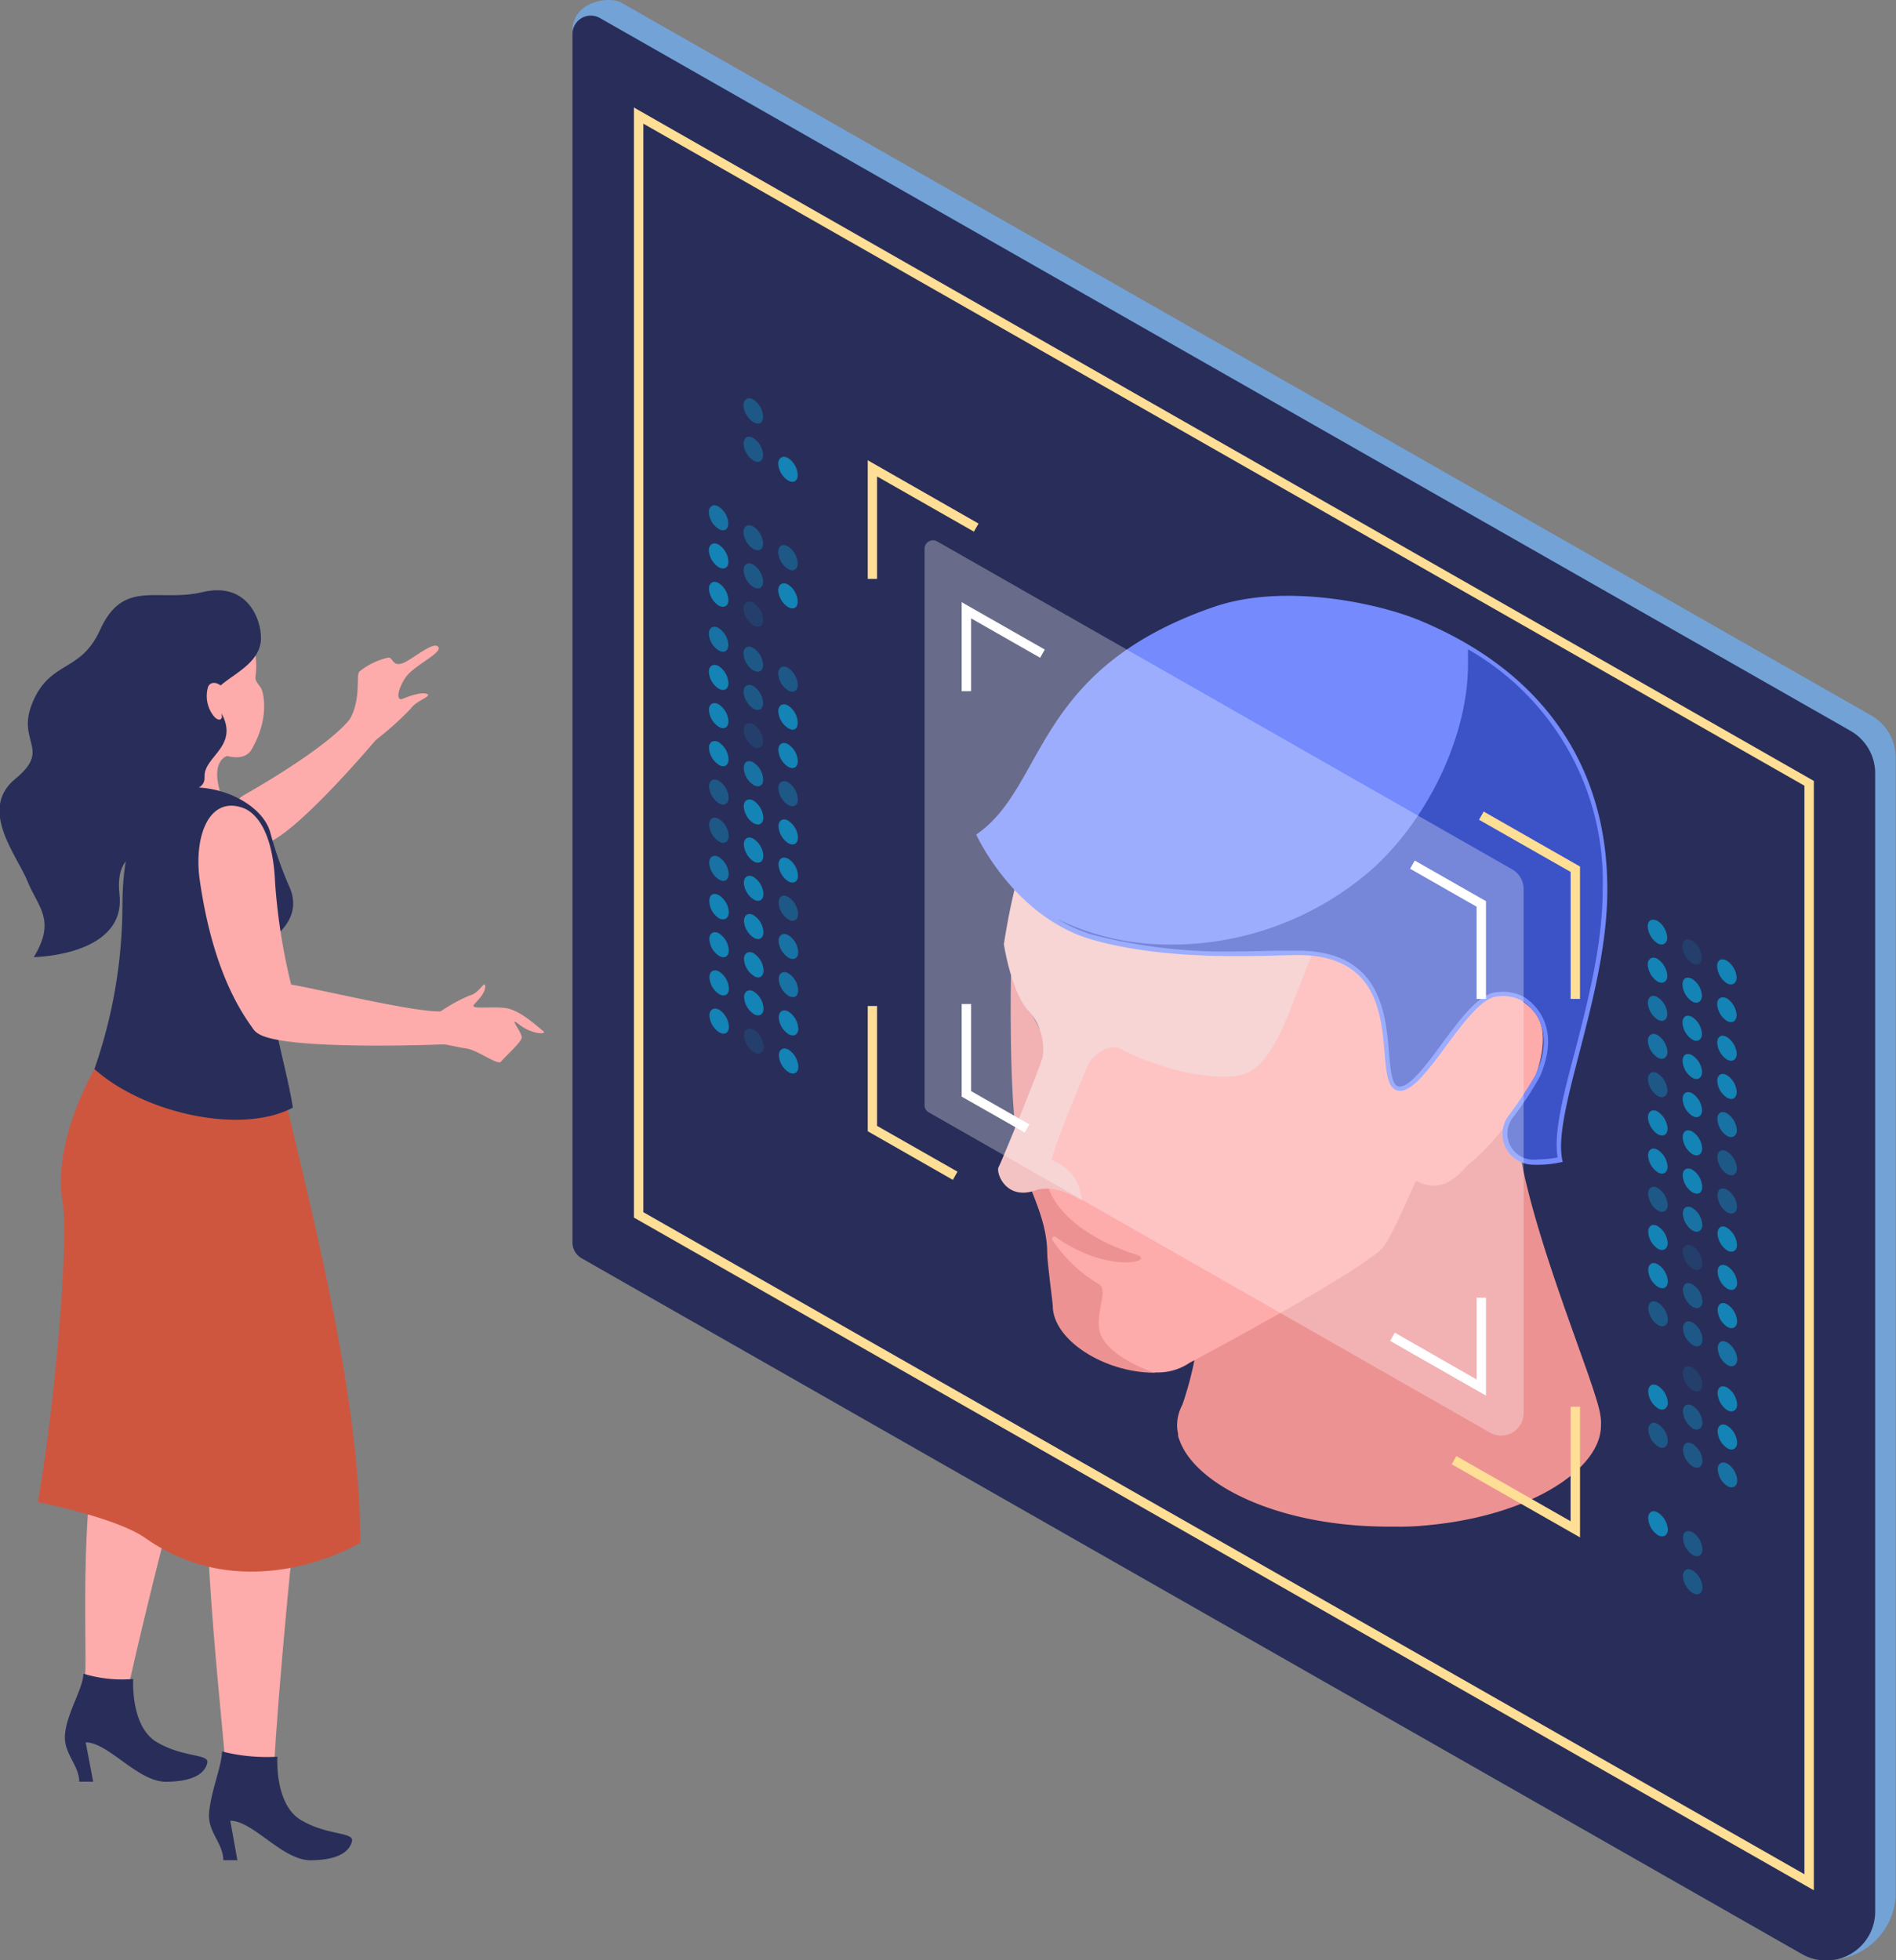 <svg xmlns="http://www.w3.org/2000/svg" viewBox="0 0 154.87 160.1"><rect x="0" y="0" width="154.87" height="160.1" fill="#808080" stroke="none"/><defs><style>.cls-1{fill:#73a2d7;}.cls-2{fill:#282e59;}.cls-3{fill:#ffde95;}.cls-4{fill:#ed9293;}.cls-5{fill:#fdabab;}.cls-6{fill:#f3c3c3;}.cls-7{fill:#e7b39d;}.cls-8{fill:#748afd;}.cls-9{fill:#3c52c7;}.cls-10,.cls-11{fill:#fff;}.cls-10{opacity:0.3;}.cls-12,.cls-13,.cls-14,.cls-15{fill:#1483b5;}.cls-12{opacity:0.8;}.cls-14{opacity:0.5;}.cls-15{opacity:0.2;}.cls-16{fill:#ce563f;}</style></defs><g id="Layer_2" data-name="Layer 2"><g id="Layer_1-2" data-name="Layer 1"><path class="cls-1" d="M152.86,58.44,50.76.22c-1-.57-4-.11-4,2.3l1.73,97.7a1.51,1.51,0,0,0,.75,1.3l98.13,58.17a5.5,5.5,0,0,0,7.47-4.82v-93A3.94,3.94,0,0,0,152.86,58.44Z"/><path class="cls-2" d="M151.14,59.68,49,1.47a1.5,1.5,0,0,0-2.24,1.3v98.7a1.5,1.5,0,0,0,.76,1.3l99.65,56.81a4,4,0,0,0,6-3.46v-93A4,4,0,0,0,151.14,59.68Z"/><path class="cls-3" d="M148.16,154.38l-.58-.33L51.78,99.44V8.78l96.38,55ZM52.55,99l94.84,54.07V64.17L52.55,10.1Z"/><path class="cls-4" d="M130.74,115.73h0c-.19-2.49-6.92-17.52-6.92-24.9,0-3.35-3.82-12.35-3.82-12.35s-23.15,21-22.25,30.24c.16,1.69-.7,4.66-1.17,6a3.92,3.92,0,0,0-.29.71,3.54,3.54,0,0,0-.14,1,3.07,3.07,0,0,0,.08.67c0,.06,0,.12,0,.17a2.83,2.83,0,0,0,.14.41c1.3,3.54,7.94,7,17.08,7h.87a1.07,1.07,0,0,0,.25,0c.89,0,1.77-.08,2.6-.17,8.18-.9,13.6-4.65,13.6-8.07A3.23,3.23,0,0,0,130.74,115.73Z"/><path class="cls-4" d="M82.58,79.62s-.21,9.79.58,14.18c.52,2.86,2.38,5.38,2.38,8.55,0,.77.45,4,.45,4.28,0,2.83,4.26,5.48,8.29,5.48.89,0,3.47-9.67,3.47-9.67l-8.19-9.67Z"/><path class="cls-5" d="M124.4,81.8s4.28-9,2.38-16.12S89.92,84,89.8,84.06s-5.47,9.76-4.08,13.16c1.16,2.82,4.78,4.53,7.07,5.24,1.73.53-2.26,1.65-6.57-1.45a.19.19,0,0,0-.27.24,11.82,11.82,0,0,0,3.84,3.65c.71.44-.25,2.24,0,3.68.36,2.14,4.38,3.49,4.38,3.49a4.62,4.62,0,0,0,3-.77s13.33-7.06,15.7-9.32c.69-.66,2.78-5.55,2.78-5.55,2.49,1.34,3.8-1,4.53-1.53s4.54-4.32,5.51-7.82S125.38,82.53,124.4,81.8Z"/><path class="cls-6" d="M82,77.11s.55,3.66,1.89,5.3a4.72,4.72,0,0,1,1.28,3.9c-.18.79-3.35,8.56-3.6,9s.58,2.76,3,1.91c1.7-.6,3.78.84,3.78.84a3.65,3.65,0,0,0-2.44-3.3c-.18-.16,2.63-7.11,3-7.85.49-.95,1.82-1.67,2.6-1.26,3.8,2,8.64,2.75,10.3,2,3.53-1.54,4.35-10.08,7.53-13,9.63-9,15.06-9.68,17.44-9,0,0-1.77-8.24-7.19-11-6.48-3.28-14.68-5.24-21.69-1S84.44,61.34,82,77.11Z"/><polygon class="cls-7" points="98.34 110.59 98.34 110.59 98.34 110.59 98.34 110.59"/><path class="cls-7" d="M94.17,112.07l-.25-.07A1.26,1.26,0,0,0,94.17,112.07Z"/><path class="cls-8" d="M131.29,72.7c0-4.27-.74-15.92-15.25-22-3.41-1.43-11.14-3.12-16.9-1.13-14.83,5.12-13.65,14.64-19.4,18.59,0,0,3.05,6.73,9.46,8.58S103.69,78,106,78c9.24,0,6,9.76,7.9,10.95,2.11,1.35,5.84-7.58,8.52-7.58a3.23,3.23,0,0,1,2,.42c2.54,1.87,1.58,4.73,1,6a30.13,30.13,0,0,1-2.2,3.33,2.51,2.51,0,0,0,1.91,4,9.15,9.15,0,0,0,2.52-.23C126.66,91.12,131.29,81.34,131.29,72.7Z"/><path class="cls-9" d="M125.55,94.71h-.38a2.13,2.13,0,0,1-1.63-3.39,27.77,27.77,0,0,0,2.24-3.39c1.19-2.71.79-5-1.15-6.42a3.51,3.51,0,0,0-2.2-.49c-1.52,0-3,2-4.65,4.22-1.21,1.64-2.59,3.5-3.44,3.5a.53.53,0,0,1-.27-.08c-.4-.27-.5-1.43-.61-2.66-.28-3.33-.71-8.36-7.49-8.36l-1.4,0c-.93,0-2.08.06-3.41.06a43.3,43.3,0,0,1-11.85-1.34,12,12,0,0,1-2.94-1.3,20.85,20.85,0,0,0,8.88,2.08,24.86,24.86,0,0,0,17.09-6.39c4.58-4.28,7.62-11,7.57-16.63,0-.34,0-.7,0-1.09a21.82,21.82,0,0,1,11,19.65c0,4.41-1.2,9.07-2.27,13.2-1,3.73-1.74,6.72-1.41,8.65a8.84,8.84,0,0,1-1.68.16Z"/><polygon class="cls-3" points="129.06 125.56 118.58 119.59 118.96 118.92 128.29 124.24 128.29 114.89 129.06 114.89 129.06 125.56"/><polygon class="cls-3" points="129.06 81.58 128.29 81.58 128.29 71.21 120.81 66.95 121.19 66.28 129.06 70.77 129.06 81.58"/><polygon class="cls-3" points="71.64 47.28 70.88 47.28 70.88 37.59 79.93 42.76 79.55 43.42 71.64 38.91 71.64 47.28"/><polygon class="cls-3" points="77.83 96.36 70.88 92.39 70.88 82.16 71.64 82.16 71.64 91.95 78.21 95.69 77.83 96.36"/><path class="cls-10" d="M123.52,71l-47-26.8a.69.69,0,0,0-1,.6V90.25a.68.68,0,0,0,.35.6L121.71,117a1.83,1.83,0,0,0,2.74-1.59V72.61A1.83,1.83,0,0,0,123.52,71Z"/><polygon class="cls-11" points="121.38 113.98 113.55 109.51 113.93 108.84 120.61 112.66 120.61 105.98 121.38 105.98 121.38 113.98"/><polygon class="cls-11" points="121.38 81.58 120.61 81.58 120.61 74.05 115.18 70.95 115.56 70.28 121.38 73.6 121.38 81.58"/><polygon class="cls-11" points="79.32 56.45 78.55 56.45 78.55 49.18 85.34 53.05 84.96 53.72 79.32 50.5 79.32 56.45"/><polygon class="cls-11" points="83.7 92.49 78.55 89.56 78.55 82 79.32 82 79.32 89.11 84.08 91.83 83.7 92.49"/><path class="cls-12" d="M140.31,110.11a1.74,1.74,0,0,0,.79,1.37c.44.26.8,0,.8-.46a1.74,1.74,0,0,0-.8-1.37C140.66,109.39,140.31,109.6,140.31,110.11Z"/><path class="cls-13" d="M134.63,100.61a1.77,1.77,0,0,0,.8,1.38c.44.25.79,0,.79-.47a1.75,1.75,0,0,0-.8-1.37C135,99.9,134.63,100.1,134.63,100.61Z"/><path class="cls-12" d="M137.46,99.12a1.79,1.79,0,0,0,.79,1.38c.44.25.8,0,.8-.46a1.76,1.76,0,0,0-.8-1.38C137.81,98.41,137.46,98.61,137.46,99.12Z"/><path class="cls-13" d="M134.63,103.73a1.75,1.75,0,0,0,.8,1.37c.44.26.8.05.8-.46a1.75,1.75,0,0,0-.8-1.37C135,103,134.63,103.22,134.63,103.73Z"/><path class="cls-14" d="M140.29,97.63a1.75,1.75,0,0,0,.79,1.38c.44.25.8,0,.8-.46a1.76,1.76,0,0,0-.8-1.38C140.64,96.92,140.28,97.12,140.29,97.63Z"/><path class="cls-14" d="M134.62,97.49a1.77,1.77,0,0,0,.8,1.38c.44.25.8,0,.8-.46a1.78,1.78,0,0,0-.8-1.38C135,96.78,134.62,97,134.62,97.49Z"/><path class="cls-14" d="M140.28,94.51a1.76,1.76,0,0,0,.8,1.38c.44.25.79,0,.79-.46a1.79,1.79,0,0,0-.79-1.38C140.64,93.8,140.28,94,140.28,94.51Z"/><path class="cls-13" d="M137.45,96a1.76,1.76,0,0,0,.8,1.38c.44.25.8.05.79-.46a1.75,1.75,0,0,0-.79-1.38C137.81,95.29,137.45,95.49,137.45,96Z"/><path class="cls-15" d="M137.46,102.24a1.77,1.77,0,0,0,.8,1.38c.44.25.8,0,.79-.47a1.74,1.74,0,0,0-.79-1.37C137.82,101.53,137.46,101.73,137.46,102.24Z"/><path class="cls-14" d="M137.47,108.48a1.75,1.75,0,0,0,.8,1.37c.44.26.8.05.79-.46a1.73,1.73,0,0,0-.79-1.37C137.83,107.76,137.47,108,137.47,108.48Z"/><path class="cls-12" d="M140.28,91.39a1.75,1.75,0,0,0,.79,1.38c.44.25.8,0,.8-.46a1.77,1.77,0,0,0-.8-1.38C140.63,90.68,140.27,90.89,140.28,91.39Z"/><path class="cls-13" d="M140.3,107a1.75,1.75,0,0,0,.8,1.37c.44.26.79,0,.79-.46a1.74,1.74,0,0,0-.79-1.37C140.66,106.27,140.3,106.48,140.3,107Z"/><path class="cls-14" d="M137.47,105.36a1.77,1.77,0,0,0,.79,1.37c.44.26.8,0,.8-.46a1.75,1.75,0,0,0-.8-1.37C137.82,104.64,137.47,104.85,137.47,105.36Z"/><path class="cls-13" d="M140.3,103.87a1.76,1.76,0,0,0,.79,1.38c.44.25.8,0,.8-.47a1.75,1.75,0,0,0-.8-1.37C140.65,103.16,140.29,103.36,140.3,103.87Z"/><path class="cls-14" d="M134.64,106.85a1.75,1.75,0,0,0,.8,1.37c.44.26.79,0,.79-.46a1.74,1.74,0,0,0-.8-1.37C135,106.13,134.64,106.34,134.64,106.85Z"/><path class="cls-12" d="M140.31,120a1.74,1.74,0,0,0,.79,1.37c.44.26.8,0,.8-.46a1.74,1.74,0,0,0-.8-1.37C140.66,119.31,140.31,119.52,140.31,120Z"/><path class="cls-13" d="M134.63,113.65a1.74,1.74,0,0,0,.8,1.37c.44.26.8,0,.8-.46a1.75,1.75,0,0,0-.8-1.37C135,112.93,134.63,113.14,134.63,113.65Z"/><path class="cls-15" d="M137.46,112.16a1.77,1.77,0,0,0,.8,1.38c.44.25.8,0,.79-.47a1.74,1.74,0,0,0-.79-1.37C137.82,111.45,137.46,111.65,137.46,112.16Z"/><path class="cls-14" d="M137.47,118.4a1.75,1.75,0,0,0,.8,1.37c.44.26.8,0,.79-.46a1.73,1.73,0,0,0-.79-1.37C137.83,117.68,137.47,117.89,137.47,118.4Z"/><path class="cls-13" d="M140.3,116.91a1.75,1.75,0,0,0,.8,1.37c.44.26.79,0,.79-.46a1.74,1.74,0,0,0-.79-1.37C140.66,116.19,140.3,116.4,140.3,116.91Z"/><path class="cls-14" d="M137.47,115.28a1.77,1.77,0,0,0,.79,1.37c.44.26.8,0,.8-.46a1.75,1.75,0,0,0-.8-1.37C137.82,114.56,137.47,114.77,137.47,115.28Z"/><path class="cls-13" d="M134.63,124a1.76,1.76,0,0,0,.8,1.38c.44.25.8,0,.8-.46a1.77,1.77,0,0,0-.8-1.38C135,123.27,134.63,123.48,134.63,124Z"/><path class="cls-14" d="M137.47,128.73a1.76,1.76,0,0,0,.8,1.38c.44.25.8,0,.79-.46a1.76,1.76,0,0,0-.79-1.38C137.83,128,137.47,128.23,137.47,128.73Z"/><path class="cls-14" d="M137.47,125.61a1.77,1.77,0,0,0,.79,1.38c.44.25.8.05.8-.46a1.77,1.77,0,0,0-.8-1.38C137.82,124.9,137.47,125.11,137.47,125.61Z"/><path class="cls-13" d="M140.3,113.79a1.76,1.76,0,0,0,.79,1.38c.44.25.8,0,.8-.47a1.75,1.75,0,0,0-.8-1.37C140.65,113.08,140.29,113.28,140.3,113.79Z"/><path class="cls-14" d="M134.64,116.77a1.75,1.75,0,0,0,.8,1.37c.44.26.79,0,.79-.46a1.75,1.75,0,0,0-.8-1.37C135,116.05,134.64,116.26,134.64,116.77Z"/><path class="cls-13" d="M140.29,100.75a1.77,1.77,0,0,0,.8,1.38c.44.25.79,0,.79-.46a1.77,1.77,0,0,0-.79-1.38C140.65,100,140.29,100.24,140.29,100.75Z"/><path class="cls-12" d="M134.6,81.9a1.75,1.75,0,0,0,.8,1.37c.44.26.79,0,.79-.46a1.75,1.75,0,0,0-.8-1.37C135,81.18,134.6,81.39,134.6,81.9Z"/><path class="cls-13" d="M140.26,78.92a1.76,1.76,0,0,0,.79,1.38c.44.25.8,0,.8-.46a1.76,1.76,0,0,0-.8-1.38C140.61,78.21,140.25,78.41,140.26,78.92Z"/><path class="cls-13" d="M140.26,82a1.77,1.77,0,0,0,.8,1.38c.44.25.79,0,.79-.47a1.77,1.77,0,0,0-.79-1.37C140.61,81.33,140.26,81.53,140.26,82Z"/><path class="cls-13" d="M137.43,83.53a1.75,1.75,0,0,0,.8,1.37c.44.26.79,0,.79-.46a1.74,1.74,0,0,0-.79-1.37C137.79,82.81,137.43,83,137.43,83.53Z"/><path class="cls-13" d="M137.43,80.41a1.76,1.76,0,0,0,.79,1.38c.44.25.8,0,.8-.47a1.75,1.75,0,0,0-.8-1.37C137.78,79.7,137.43,79.9,137.43,80.41Z"/><path class="cls-12" d="M134.6,85a1.75,1.75,0,0,0,.8,1.37c.44.26.8,0,.8-.46a1.76,1.76,0,0,0-.8-1.37C135,84.3,134.6,84.51,134.6,85Z"/><path class="cls-13" d="M134.59,75.66a1.77,1.77,0,0,0,.8,1.38c.44.25.79,0,.79-.46a1.76,1.76,0,0,0-.8-1.38C134.94,75,134.59,75.15,134.59,75.66Z"/><path class="cls-15" d="M137.42,77.29a1.77,1.77,0,0,0,.8,1.38c.44.25.79,0,.79-.46a1.75,1.75,0,0,0-.79-1.38C137.78,76.58,137.42,76.78,137.42,77.29Z"/><path class="cls-13" d="M134.59,78.78a1.77,1.77,0,0,0,.8,1.38c.44.25.8,0,.8-.47a1.78,1.78,0,0,0-.8-1.37C135,78.07,134.59,78.27,134.59,78.78Z"/><path class="cls-14" d="M134.61,88.13a1.76,1.76,0,0,0,.8,1.38c.44.25.79,0,.79-.46a1.77,1.77,0,0,0-.8-1.38C135,87.42,134.61,87.63,134.61,88.13Z"/><path class="cls-13" d="M140.27,88.28a1.75,1.75,0,0,0,.8,1.37c.44.26.79,0,.79-.46a1.75,1.75,0,0,0-.79-1.37C140.63,87.56,140.27,87.77,140.27,88.28Z"/><path class="cls-13" d="M137.44,89.76a1.76,1.76,0,0,0,.8,1.38c.44.25.79,0,.79-.46a1.76,1.76,0,0,0-.79-1.38C137.8,89.05,137.44,89.26,137.44,89.76Z"/><path class="cls-13" d="M137.45,92.88a1.77,1.77,0,0,0,.79,1.38c.44.25.8,0,.8-.46a1.77,1.77,0,0,0-.8-1.38C137.8,92.17,137.45,92.38,137.45,92.88Z"/><path class="cls-13" d="M134.62,94.37a1.76,1.76,0,0,0,.8,1.38c.44.25.79,0,.79-.46a1.76,1.76,0,0,0-.8-1.38C135,93.66,134.62,93.86,134.62,94.37Z"/><path class="cls-13" d="M137.44,86.65a1.74,1.74,0,0,0,.79,1.37c.44.26.8,0,.8-.46a1.74,1.74,0,0,0-.8-1.37C137.79,85.93,137.44,86.14,137.44,86.65Z"/><path class="cls-13" d="M134.61,91.25a1.76,1.76,0,0,0,.8,1.38c.44.25.8.05.8-.46a1.8,1.8,0,0,0-.8-1.38C135,90.54,134.61,90.75,134.61,91.25Z"/><path class="cls-13" d="M140.27,85.16a1.74,1.74,0,0,0,.79,1.37c.44.26.8,0,.8-.46a1.75,1.75,0,0,0-.8-1.37C140.62,84.44,140.26,84.65,140.27,85.16Z"/><path class="cls-12" d="M59.49,52.66a1.74,1.74,0,0,0-.8-1.37c-.44-.26-.79,0-.79.46a1.75,1.75,0,0,0,.8,1.37C59.14,53.38,59.49,53.17,59.49,52.66Z"/><path class="cls-13" d="M65.17,62.16a1.77,1.77,0,0,0-.8-1.38c-.44-.25-.79,0-.79.46a1.75,1.75,0,0,0,.79,1.38C64.81,62.87,65.17,62.67,65.17,62.16Z"/><path class="cls-12" d="M62.34,63.65a1.76,1.76,0,0,0-.8-1.38c-.44-.25-.79-.05-.79.46a1.76,1.76,0,0,0,.8,1.38C62,64.36,62.34,64.16,62.34,63.65Z"/><path class="cls-13" d="M65.16,59a1.76,1.76,0,0,0-.79-1.38c-.44-.25-.8,0-.8.46a1.76,1.76,0,0,0,.8,1.38C64.81,59.75,65.17,59.55,65.16,59Z"/><path class="cls-14" d="M59.51,65.14a1.76,1.76,0,0,0-.8-1.38c-.44-.25-.79,0-.79.46a1.77,1.77,0,0,0,.8,1.38C59.16,65.85,59.51,65.64,59.51,65.14Z"/><path class="cls-14" d="M65.17,65.28a1.75,1.75,0,0,0-.79-1.38c-.44-.25-.8,0-.8.46a1.76,1.76,0,0,0,.8,1.38C64.82,66,65.18,65.78,65.17,65.28Z"/><path class="cls-14" d="M59.52,68.25a1.75,1.75,0,0,0-.8-1.37c-.44-.25-.8,0-.79.46a1.76,1.76,0,0,0,.79,1.38C59.16,69,59.52,68.76,59.52,68.25Z"/><path class="cls-13" d="M62.35,66.77a1.78,1.78,0,0,0-.8-1.38c-.44-.25-.8,0-.8.46a1.77,1.77,0,0,0,.8,1.38C62,67.48,62.35,67.27,62.35,66.77Z"/><path class="cls-15" d="M62.34,60.53a1.8,1.8,0,0,0-.8-1.38c-.44-.25-.8,0-.8.46a1.76,1.76,0,0,0,.8,1.38C62,61.24,62.34,61,62.34,60.53Z"/><path class="cls-14" d="M62.33,54.29a1.76,1.76,0,0,0-.8-1.37c-.44-.26-.8-.05-.8.46a1.75,1.75,0,0,0,.8,1.37C62,55,62.33,54.8,62.33,54.29Z"/><path class="cls-12" d="M59.52,71.37a1.75,1.75,0,0,0-.8-1.37c-.44-.26-.79,0-.79.46a1.75,1.75,0,0,0,.8,1.37C59.17,72.09,59.52,71.88,59.52,71.37Z"/><path class="cls-13" d="M59.5,55.78a1.77,1.77,0,0,0-.8-1.38c-.44-.25-.8,0-.8.46a1.78,1.78,0,0,0,.8,1.38C59.14,56.49,59.5,56.29,59.5,55.78Z"/><path class="cls-14" d="M62.33,57.41a1.77,1.77,0,0,0-.8-1.38c-.44-.25-.79,0-.79.46a1.76,1.76,0,0,0,.8,1.38C62,58.12,62.33,57.92,62.33,57.41Z"/><path class="cls-13" d="M59.5,58.9a1.77,1.77,0,0,0-.8-1.38c-.44-.25-.79,0-.79.46a1.76,1.76,0,0,0,.8,1.38C59.15,59.61,59.5,59.41,59.5,58.9Z"/><path class="cls-14" d="M65.16,55.92a1.77,1.77,0,0,0-.8-1.38c-.44-.25-.79,0-.79.47a1.74,1.74,0,0,0,.79,1.37C64.8,56.64,65.16,56.43,65.16,55.92Z"/><path class="cls-12" d="M59.49,42.74a1.74,1.74,0,0,0-.8-1.37c-.44-.26-.79,0-.79.46a1.75,1.75,0,0,0,.8,1.37C59.14,43.46,59.49,43.25,59.49,42.74Z"/><path class="cls-13" d="M65.16,49.12a1.76,1.76,0,0,0-.79-1.38c-.44-.25-.8,0-.8.46a1.76,1.76,0,0,0,.8,1.38C64.81,49.83,65.17,49.63,65.16,49.12Z"/><path class="cls-15" d="M62.34,50.61a1.8,1.8,0,0,0-.8-1.38c-.44-.25-.8,0-.8.46a1.76,1.76,0,0,0,.8,1.38C62,51.32,62.34,51.12,62.34,50.61Z"/><path class="cls-14" d="M62.33,44.37a1.76,1.76,0,0,0-.8-1.37c-.44-.26-.8,0-.8.46a1.75,1.75,0,0,0,.8,1.37C62,45.09,62.33,44.88,62.33,44.37Z"/><path class="cls-13" d="M59.5,45.86a1.77,1.77,0,0,0-.8-1.38c-.44-.25-.8,0-.8.46a1.78,1.78,0,0,0,.8,1.38C59.14,46.57,59.5,46.37,59.5,45.86Z"/><path class="cls-14" d="M62.33,47.49a1.77,1.77,0,0,0-.8-1.38c-.44-.25-.79,0-.79.46a1.76,1.76,0,0,0,.8,1.38C62,48.2,62.33,48,62.33,47.49Z"/><path class="cls-13" d="M65.16,38.78a1.74,1.74,0,0,0-.79-1.37c-.44-.26-.8,0-.8.46a1.75,1.75,0,0,0,.8,1.37C64.81,39.5,65.17,39.29,65.16,38.78Z"/><path class="cls-14" d="M62.33,34a1.78,1.78,0,0,0-.8-1.37c-.44-.25-.8,0-.8.46a1.77,1.77,0,0,0,.8,1.38C62,34.75,62.33,34.54,62.33,34Z"/><path class="cls-14" d="M62.33,37.15a1.75,1.75,0,0,0-.8-1.37c-.44-.26-.79-.05-.79.46a1.75,1.75,0,0,0,.8,1.37C62,37.87,62.33,37.66,62.33,37.15Z"/><path class="cls-13" d="M59.5,49a1.77,1.77,0,0,0-.8-1.38c-.44-.25-.79,0-.79.46a1.76,1.76,0,0,0,.8,1.38C59.15,49.69,59.5,49.49,59.5,49Z"/><path class="cls-14" d="M65.16,46a1.74,1.74,0,0,0-.8-1.37c-.44-.26-.79-.05-.79.46a1.74,1.74,0,0,0,.79,1.37C64.8,46.72,65.16,46.51,65.16,46Z"/><path class="cls-13" d="M59.51,62a1.76,1.76,0,0,0-.8-1.38c-.44-.25-.8,0-.8.46a1.78,1.78,0,0,0,.8,1.38C59.15,62.73,59.51,62.53,59.51,62Z"/><path class="cls-12" d="M65.2,80.87a1.77,1.77,0,0,0-.8-1.38c-.44-.25-.79,0-.79.46a1.76,1.76,0,0,0,.8,1.38C64.85,81.58,65.2,81.38,65.2,80.87Z"/><path class="cls-13" d="M59.54,83.85a1.77,1.77,0,0,0-.79-1.38c-.44-.25-.8,0-.8.46a1.76,1.76,0,0,0,.8,1.38C59.19,84.56,59.54,84.36,59.54,83.85Z"/><path class="cls-13" d="M59.54,80.73a1.77,1.77,0,0,0-.8-1.38c-.44-.25-.8,0-.79.46a1.75,1.75,0,0,0,.79,1.38C59.18,81.44,59.54,81.24,59.54,80.73Z"/><path class="cls-13" d="M62.37,79.24a1.77,1.77,0,0,0-.8-1.38c-.44-.25-.8,0-.8.46a1.76,1.76,0,0,0,.8,1.38C62,80,62.37,79.75,62.37,79.24Z"/><path class="cls-13" d="M62.37,82.36a1.77,1.77,0,0,0-.8-1.38c-.44-.25-.79,0-.79.46a1.76,1.76,0,0,0,.8,1.38C62,83.07,62.37,82.87,62.37,82.36Z"/><path class="cls-12" d="M65.2,77.75a1.76,1.76,0,0,0-.8-1.37c-.44-.26-.8,0-.8.46a1.75,1.75,0,0,0,.8,1.37C64.84,78.47,65.2,78.26,65.2,77.75Z"/><path class="cls-13" d="M65.21,87.11a1.76,1.76,0,0,0-.8-1.38c-.44-.25-.79,0-.79.46a1.76,1.76,0,0,0,.8,1.38C64.86,87.82,65.21,87.61,65.21,87.11Z"/><path class="cls-15" d="M62.38,85.48a1.76,1.76,0,0,0-.8-1.38c-.44-.25-.8,0-.8.46a1.76,1.76,0,0,0,.8,1.38C62,86.19,62.38,86,62.38,85.48Z"/><path class="cls-13" d="M65.21,84a1.8,1.8,0,0,0-.8-1.38c-.44-.25-.8,0-.8.46a1.76,1.76,0,0,0,.8,1.38C64.85,84.7,65.21,84.5,65.21,84Z"/><path class="cls-14" d="M65.19,74.63a1.75,1.75,0,0,0-.8-1.37c-.44-.26-.79-.05-.79.46a1.77,1.77,0,0,0,.79,1.37C64.83,75.35,65.19,75.14,65.19,74.63Z"/><path class="cls-13" d="M59.53,74.49a1.74,1.74,0,0,0-.8-1.37c-.44-.26-.8-.05-.79.46A1.74,1.74,0,0,0,58.73,75C59.17,75.21,59.53,75,59.53,74.49Z"/><path class="cls-13" d="M62.36,73a1.75,1.75,0,0,0-.8-1.37c-.44-.26-.8,0-.8.46a1.75,1.75,0,0,0,.8,1.37C62,73.72,62.36,73.51,62.36,73Z"/><path class="cls-13" d="M62.35,69.88a1.75,1.75,0,0,0-.8-1.37c-.44-.25-.79-.05-.79.46a1.77,1.77,0,0,0,.8,1.38C62,70.6,62.35,70.39,62.35,69.88Z"/><path class="cls-13" d="M65.18,68.4a1.76,1.76,0,0,0-.8-1.38c-.44-.25-.79,0-.79.46a1.79,1.79,0,0,0,.79,1.38C64.82,69.11,65.18,68.9,65.18,68.4Z"/><path class="cls-13" d="M62.36,76.12a1.74,1.74,0,0,0-.8-1.37c-.44-.26-.79,0-.79.46a1.75,1.75,0,0,0,.8,1.37C62,76.84,62.36,76.63,62.36,76.12Z"/><path class="cls-13" d="M65.18,71.51a1.74,1.74,0,0,0-.79-1.37c-.44-.25-.8,0-.8.46a1.77,1.77,0,0,0,.8,1.38C64.83,72.23,65.19,72,65.18,71.51Z"/><path class="cls-13" d="M59.53,77.61a1.77,1.77,0,0,0-.8-1.38c-.43-.25-.79,0-.79.46a1.76,1.76,0,0,0,.8,1.38C59.18,78.32,59.53,78.12,59.53,77.61Z"/><path class="cls-5" d="M14.53,64.42l3.56.6c-1-2.88.44-3.27.44-3.27l-1.48-2.49Z"/><path class="cls-5" d="M28.62,58.68c-1.21,1.57-4.74,4-8.75,6.29a2.19,2.19,0,0,0,1.58,4c2.41-.39,9.3-8.6,9.3-8.6A1.89,1.89,0,0,0,28.62,58.68Z"/><path class="cls-5" d="M33.23,54c-1.16.65-1.06-.25-1.49-.3a5.77,5.77,0,0,0-2.4,1.16c-.29.38.22,2.36-.9,4.11-.21.31,2.11,1.58,2.11,1.58a26.34,26.34,0,0,0,3-2.67c.46-.68,1.75-1,1.34-1.2s-1.45.16-2,.39-.43-.76.24-1.74,3-2,2.68-2.48S34.15,53.47,33.23,54Z"/><path class="cls-5" d="M7,90.67c-2,3.25,4.21,17.88,2.27,22.22-3.15,7-2.07,22.21-2.33,24s2.94,3.69,3.72.13,4.52-19.22,6.18-23,.22-24.64.22-24.64S10.27,85.33,7,90.67Z"/><path class="cls-5" d="M10.43,91.93c-1.38,5.12,2.3,6.93,3.65,11.84,2.32,8.49,3.49,11.67,3,15.31-.79,5.74,1.3,23.44,1.34,25.25s3.84,3.14,4-.52,1.72-22.37,2.71-26.4-3.39-27.9-3.39-27.9S13.09,82.13,10.43,91.93Z"/><path class="cls-2" d="M24.56,148.63c-2.16-1.31-1.9-5.16-1.9-5.16a14.76,14.76,0,0,1-4.53-.43c0,1.17-.89,3.18-1.05,5-.14,1.57,1.16,2.5,1.16,3.88h1.15l-.58-3.22c1.88,0,4.27,3.26,6.6,3.23s3.15-.77,3.34-1.55S26.72,149.93,24.56,148.63Z"/><path class="cls-2" d="M12.79,142.27c-2.16-1.3-1.91-5.15-1.91-5.15a10.7,10.7,0,0,1-4.07-.43c0,1.17-1.34,3.18-1.5,4.94-.15,1.58,1.16,2.51,1.16,3.88H7.61L7,142.3c1.87,0,4.26,3.25,6.6,3.22s3.15-.77,3.33-1.54S15,143.58,12.79,142.27Z"/><path class="cls-16" d="M10.65,80.94a26.36,26.36,0,0,1-2.56,5.71c-1.86,3.13-3.6,7.78-3,11.35s-.72,17.53-2,24.68c0,0,6.37,1.24,8.78,2.93,8.43,5.94,17.56.39,17.56.39,0-15.24-6.36-35-7.66-43.72Z"/><path class="cls-2" d="M23.7,72.57A31.86,31.86,0,0,1,22.08,68c-.6-2.25-4.13-4.18-7.61-3.59C10.65,65.06,10,70.53,10,74A40.75,40.75,0,0,1,7.71,87.31c4.05,3.62,12,5.39,16.21,3.15C23.41,87,21.1,79.74,21.87,77.11,22,76.67,24.77,75.3,23.7,72.57Z"/><path class="cls-5" d="M20.88,55.18a6.46,6.46,0,0,0,0-1.59c-.4-3.34-5.15-.25-6.78,2.46s5.08,7.53,6.45,5.16c1.62-2.8.86-4.91.78-5C21,55.73,20.8,55.56,20.88,55.18Z"/><path class="cls-2" d="M16.53,48.36c-3.63.87-6.44-1.15-8.36,3.09-1.58,3.49-4,2.46-5.47,5.82s1.6,3.84-1.45,6.34.15,6.26,1,8.37,2.36,3.15.51,6.19c0,0,7.55-.1,7-5.11s4.17-2.61,3.75-6.15c-.34-2.84,3.3-1.67,3.2-3.46s3.29-2.58,1-5.81c-1.35-1.92,3.2-2.46,3.59-5.2C21.48,51,20.44,47.42,16.53,48.36Z"/><path class="cls-5" d="M17,56.08a2.65,2.65,0,0,0,.38,2.3c.43.61.8.4.74.09s.35-1.13.13-2.18C18.23,56,17.34,55.41,17,56.08Z"/><path class="cls-5" d="M22.47,72.09c-.18-4.37-1.67-5.77-2.63-6.11-2.79-1-4.05,2.38-3.51,6,.51,3.46,1.61,8.42,4.41,12.12,1.11,1.47,3.25-2.57,3.05-3.65A49.13,49.13,0,0,1,22.47,72.09Z"/><path class="cls-5" d="M41.31,82.33c-1.17-.16-3,.15-2.58-.3s.94-1,.9-1.5-.47.59-1.27.77a13.71,13.71,0,0,0-2.83,1.63s0,2.32.38,2.32,1.44.27,2.27.4,2.5,1.38,2.74,1.06,1.58-1.51,1.69-1.93-1.23-1.91-.18-1.09,2.32.8,1.94.52C43.8,83.76,42.48,82.5,41.31,82.33Z"/><path class="cls-5" d="M36.16,82.59c-2,.19-10.46-1.9-12.63-2.22-1-.15-4.43,2.51-2.5,4s15.34.92,15.34.92A1.94,1.94,0,0,0,36.16,82.59Z"/></g></g></svg>
